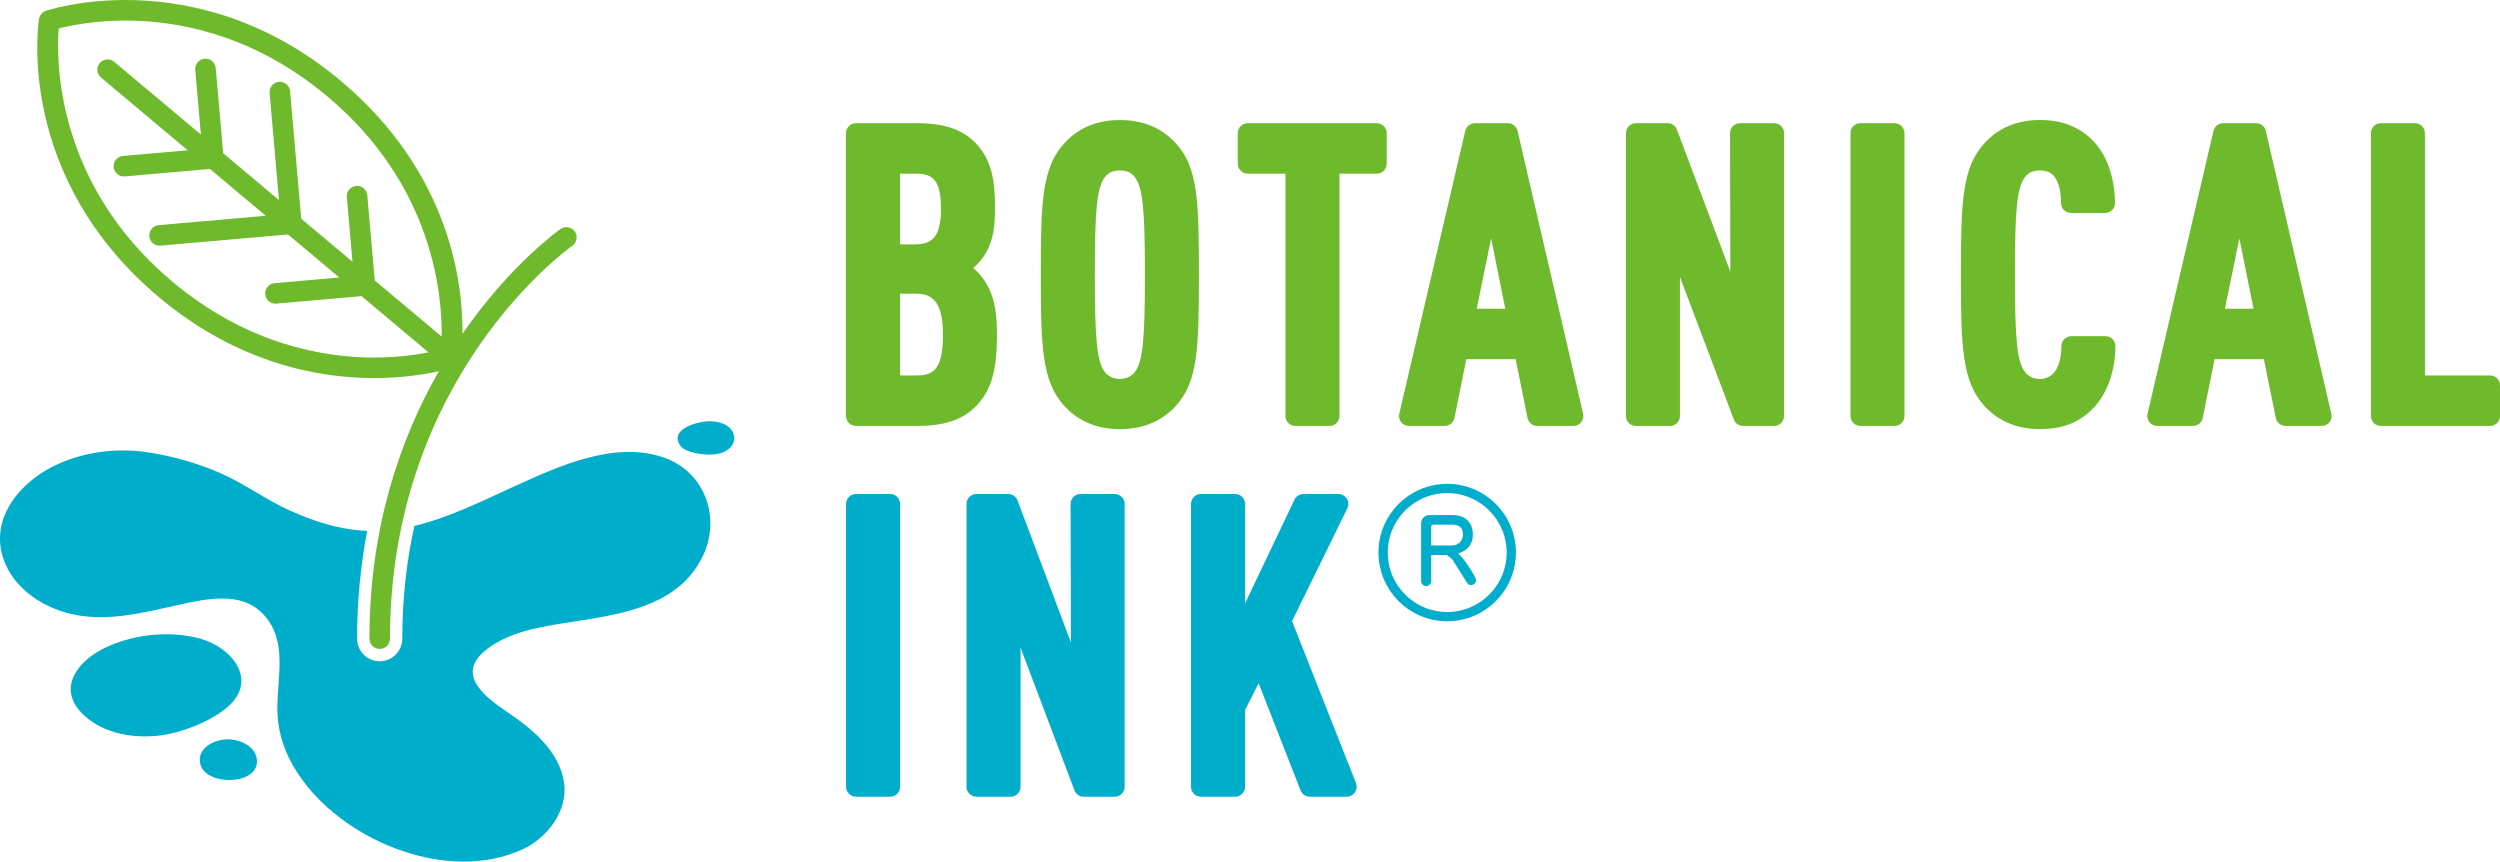 <?xml version="1.0" encoding="UTF-8"?><svg id="_レイヤー_1" xmlns="http://www.w3.org/2000/svg" viewBox="0 0 135.355 46.648"><defs><style>.cls-1{fill:#00aecc;}.cls-2{fill:none;stroke:#00aecc;stroke-miterlimit:10;stroke-width:.502px;}.cls-3{fill:#6fba2c;}</style></defs><path class="cls-1" d="M10.711,34.544c.051,.013,.102,.028,.153,.041,1.678,.471,3.182,2.256,1.402,3.74-.899,.75-2.438,1.352-3.593,1.494-1.428,.177-3.04-.088-4.126-1.092-1.478-1.372-.435-2.849,1.019-3.593,1.512-.773,3.496-1.005,5.145-.59"/><path class="cls-1" d="M12.075,40.046c.701-.106,1.741,.266,1.833,1.067,.164,1.407-2.719,1.472-3.053,.285-.207-.739,.453-1.236,1.22-1.352"/><path class="cls-1" d="M38.43,22.808c1.715,.011,1.772,1.718,.125,1.802-.448,.023-1.439-.081-1.718-.479-.633-.905,.935-1.326,1.593-1.323"/><path class="cls-1" d="M35.999,24.793c-2.72-.989-5.848,.49-8.29,1.603-1.704,.776-3.445,1.643-5.274,2.077-.409,1.857-.654,3.891-.654,6.105,0,.675-.549,1.225-1.224,1.225s-1.224-.55-1.224-1.225c0-2.096,.204-4.038,.547-5.839-.098-.004-.196-.002-.295-.01-1.34-.101-2.628-.523-3.85-1.067-1.312-.584-2.469-1.459-3.784-2.037-1.225-.539-2.535-.909-3.855-1.123-1.781-.287-3.685-.039-5.294,.786-1.683,.865-3.159,2.595-2.726,4.579,.399,1.817,2.12,3.022,3.869,3.395,1.923,.412,3.805-.092,5.679-.502,1.508-.33,3.428-.785,4.634,.5,1.303,1.388,.777,3.301,.759,4.985-.015,1.447,.425,2.705,1.362,3.992,2.451,3.37,7.917,5.579,11.9,3.755,1.356-.62,2.483-2.099,2.26-3.619-.252-1.713-1.745-2.928-3.094-3.835-1.078-.727-2.732-1.936-1.276-3.229,.801-.711,1.911-1.092,2.938-1.314,3.095-.667,7.391-.567,8.965-3.932,.959-2.051,.092-4.483-2.073-5.27"/><path class="cls-3" d="M9.325,15.243C2.951,9.895,3.052,3.134,3.175,1.545c.583-.154,1.886-.432,3.626-.432,2.749,0,6.877,.713,10.931,4.113,5.674,4.763,6.216,10.643,6.18,12.996l-3.621-3.038-.405-4.613c-.026-.306-.302-.54-.602-.505-.307,.027-.533,.296-.506,.603l.307,3.503-2.777-2.331-.602-6.906c-.027-.306-.311-.533-.603-.505-.306,.026-.533,.297-.506,.601l.506,5.8-3.02-2.534-.404-4.613c-.027-.306-.3-.538-.603-.505-.306,.027-.533,.297-.506,.603l.307,3.503L6.184,3.348c-.234-.197-.584-.168-.783,.068-.197,.236-.166,.587,.069,.784l4.692,3.937-3.503,.306c-.306,.026-.533,.297-.506,.603,.025,.29,.268,.507,.555,.507,.016,0,.032,0,.048-.001l4.612-.404,3.02,2.534-5.799,.508c-.305,.027-.532,.296-.505,.602,.024,.29,.268,.509,.553,.509,.016,0,.033-.001,.049-.002l6.907-.605,2.777,2.33-3.502,.307c-.306,.026-.534,.296-.507,.602,.025,.29,.268,.507,.553,.507,.017,0,.034,0,.05-.001l4.612-.404,3.625,3.042c-.696,.138-1.711,.28-2.946,.28-2.748,0-6.878-.713-10.93-4.114m21.799-2.705c-.172-.251-.518-.317-.772-.142-.053,.035-2.707,1.906-5.314,5.676,.033-2.663-.632-8.696-6.592-13.698C14.136,.758,9.735,0,6.801,0,4.235,0,2.551,.564,2.481,.589c-.196,.066-.339,.236-.37,.441-.054,.347-1.233,8.576,6.5,15.065,4.309,3.616,8.71,4.375,11.644,4.375,1.54,0,2.759-.204,3.505-.371-2.038,3.561-3.759,8.373-3.759,14.479,0,.308,.25,.556,.556,.556,.308,0,.557-.248,.557-.556,0-14.293,9.77-21.198,9.867-21.266,.253-.173,.317-.52,.143-.774"/><path class="cls-3" d="M49.505,13.231h-.774v-3.829h.774c.846,0,1.442,.137,1.442,1.914,0,1.595-.552,1.915-1.442,1.915m-.774,2.668h.797c.738,0,1.527,.17,1.527,2.214,0,2.058-.634,2.217-1.527,2.217h-.797v-4.431Zm3.963-1.386c.061-.054,.122-.11,.183-.17,.918-.919,.995-2.066,.995-3.069,0-1.491-.173-2.599-1.033-3.514-.727-.753-1.709-1.09-3.183-1.09h-3.313c-.296,0-.537,.241-.537,.538v15.315c0,.298,.241,.539,.537,.539h3.293c1.501,0,2.497-.336,3.223-1.089,.806-.83,1.119-1.912,1.119-3.86,0-1.18-.124-2.406-1.022-3.353-.082-.089-.169-.172-.262-.247"/><path class="cls-3" d="M61.449,20.136c-.38,.506-1.258,.502-1.632,.005-.425-.578-.541-1.712-.541-5.275s.116-4.697,.538-5.27c.19-.253,.44-.365,.817-.365,.375,0,.627,.112,.814,.361,.425,.577,.543,1.711,.543,5.274s-.118,4.697-.539,5.27m-.818-13.637c-1.246,0-2.263,.429-3.021,1.273-1.206,1.328-1.259,3.238-1.259,7.094,0,3.855,.053,5.767,1.255,7.093,.764,.846,1.779,1.275,3.025,1.275,1.26,0,2.284-.429,3.043-1.273,1.189-1.309,1.237-3.121,1.237-7.095s-.048-5.786-1.234-7.092c-.761-.846-1.786-1.275-3.046-1.275"/><path class="cls-3" d="M74.544,6.67h-6.99c-.297,0-.539,.241-.539,.537v1.657c0,.297,.242,.538,.539,.538h2.042v13.121c0,.298,.242,.539,.537,.539h1.851c.297,0,.538-.241,.538-.539V9.402h2.022c.295,0,.536-.241,.536-.538v-1.657c0-.296-.241-.537-.536-.537"/><path class="cls-3" d="M79.953,16.716l.78-3.812,.766,3.812h-1.546Zm2.751,5.915c.05,.251,.271,.431,.526,.431h1.959c.165,0,.319-.074,.42-.202,.102-.129,.14-.297,.104-.457l-3.55-15.315c-.056-.244-.273-.417-.524-.417h-1.786c-.249,0-.465,.172-.522,.416l-3.572,15.316c-.036,.16,0,.327,.103,.456,.102,.128,.258,.203,.423,.203h1.934c.256,0,.477-.18,.527-.431l.644-3.183h2.67l.644,3.183Z"/><path class="cls-3" d="M94.376,23.062h1.678c.297,0,.539-.241,.539-.538V7.208c0-.297-.242-.538-.539-.538h-1.849c-.143,0-.28,.058-.381,.159-.1,.101-.158,.237-.156,.381l.016,7.499-2.891-7.69c-.078-.21-.28-.349-.503-.349h-1.722c-.296,0-.535,.241-.535,.538v15.316c0,.297,.239,.538,.535,.538h1.851c.296,0,.537-.241,.537-.538v-7.532l2.918,7.722c.078,.209,.279,.348,.502,.348"/><path class="cls-3" d="M102.574,6.67h-1.849c-.296,0-.536,.241-.536,.537v15.316c0,.298,.24,.539,.536,.539h1.849c.298,0,.538-.241,.538-.539V7.207c0-.296-.24-.537-.538-.537"/><path class="cls-3" d="M113.998,18.2h-1.851c-.297,0-.538,.24-.538,.539,0,.593-.137,1.106-.376,1.405-.414,.522-1.239,.478-1.599-.004-.426-.578-.542-1.711-.542-5.274s.116-4.697,.538-5.27c.19-.253,.441-.366,.816-.366,.455,0,.654,.17,.787,.335,.225,.284,.355,.805,.355,1.428,0,.297,.241,.538,.537,.538h1.85c.144,0,.281-.057,.383-.16,.1-.103,.156-.242,.153-.386-.022-1.448-.469-2.667-1.259-3.433-.736-.71-1.654-1.054-2.806-1.054-1.245,0-2.26,.429-3.02,1.274-1.204,1.327-1.258,3.238-1.258,7.094,0,3.855,.054,5.766,1.256,7.093,.762,.845,1.778,1.274,3.022,1.274,1.144,0,2.013-.311,2.73-.979,.85-.778,1.332-2.023,1.359-3.506,.002-.144-.054-.284-.153-.385-.102-.105-.24-.163-.384-.163"/><path class="cls-3" d="M122.011,16.716h-1.548l.78-3.812,.768,3.812Zm.664-9.628c-.056-.244-.273-.417-.523-.417h-1.785c-.25,0-.468,.172-.525,.416l-3.57,15.315c-.037,.161,0,.328,.103,.457,.102,.128,.256,.203,.42,.203h1.937c.254,0,.477-.18,.527-.431l.643-3.183h2.669l.645,3.183c.051,.251,.272,.431,.528,.431h1.957c.164,0,.319-.075,.423-.203,.099-.128,.138-.296,.099-.457l-3.548-15.314Z"/><path class="cls-3" d="M134.817,20.33h-3.527V7.208c0-.297-.241-.538-.536-.538h-1.852c-.296,0-.536,.241-.536,.538v15.315c0,.298,.24,.539,.536,.539h5.915c.297,0,.538-.241,.538-.539v-1.656c0-.297-.241-.537-.538-.537"/><path class="cls-1" d="M48.194,26.745h-1.851c-.296,0-.537,.24-.537,.538v15.314c0,.298,.241,.539,.537,.539h1.851c.297,0,.537-.241,.537-.539v-15.314c0-.298-.24-.538-.537-.538"/><path class="cls-1" d="M60.352,26.745h-1.85c-.144,0-.281,.056-.381,.158-.101,.101-.158,.239-.157,.381l.016,7.498-2.889-7.688c-.079-.21-.281-.349-.504-.349h-1.721c-.296,0-.538,.24-.538,.538v15.314c0,.298,.242,.539,.538,.539h1.85c.296,0,.538-.241,.538-.539v-7.532l2.919,7.723c.078,.209,.278,.348,.501,.348h1.678c.297,0,.538-.241,.538-.539v-15.314c0-.298-.241-.538-.538-.538"/><path class="cls-1" d="M69.954,33.63l2.994-6.111c.08-.166,.071-.364-.029-.521-.097-.157-.269-.253-.454-.253h-1.893c-.208,0-.398,.119-.485,.307l-2.677,5.618v-5.387c0-.298-.241-.538-.538-.538h-1.851c-.296,0-.537,.24-.537,.538v15.314c0,.297,.241,.539,.537,.539h1.851c.297,0,.538-.242,.538-.539v-4.153l.734-1.455,2.271,5.803c.082,.207,.28,.344,.501,.344h2c.178,0,.344-.089,.444-.236,.1-.148,.123-.334,.056-.501l-3.462-8.769Z"/><path class="cls-1" d="M77.489,29.531h1.117c.264,0,.6-.158,.6-.604,0-.423-.292-.522-.6-.522h-1.021c-.038,0-.096,.047-.096,.091v1.035Zm1.199,.844c-.111-.172-.269-.268-.359-.321h-.84v1.4c0,.134-.105,.279-.274,.279-.147,0-.273-.125-.273-.279v-3.116c0-.208,.149-.452,.481-.452h1.212c.74,0,1.108,.442,1.108,1.06,0,.739-.584,.949-.8,1.027,.153,.13,.201,.177,.383,.426,.144,.192,.59,.85,.59,1.017,0,.106-.096,.26-.264,.26-.076,0-.163-.024-.216-.111l-.748-1.19Z"/><circle class="cls-2" cx="78.354" cy="29.916" r="3.47"/></svg>